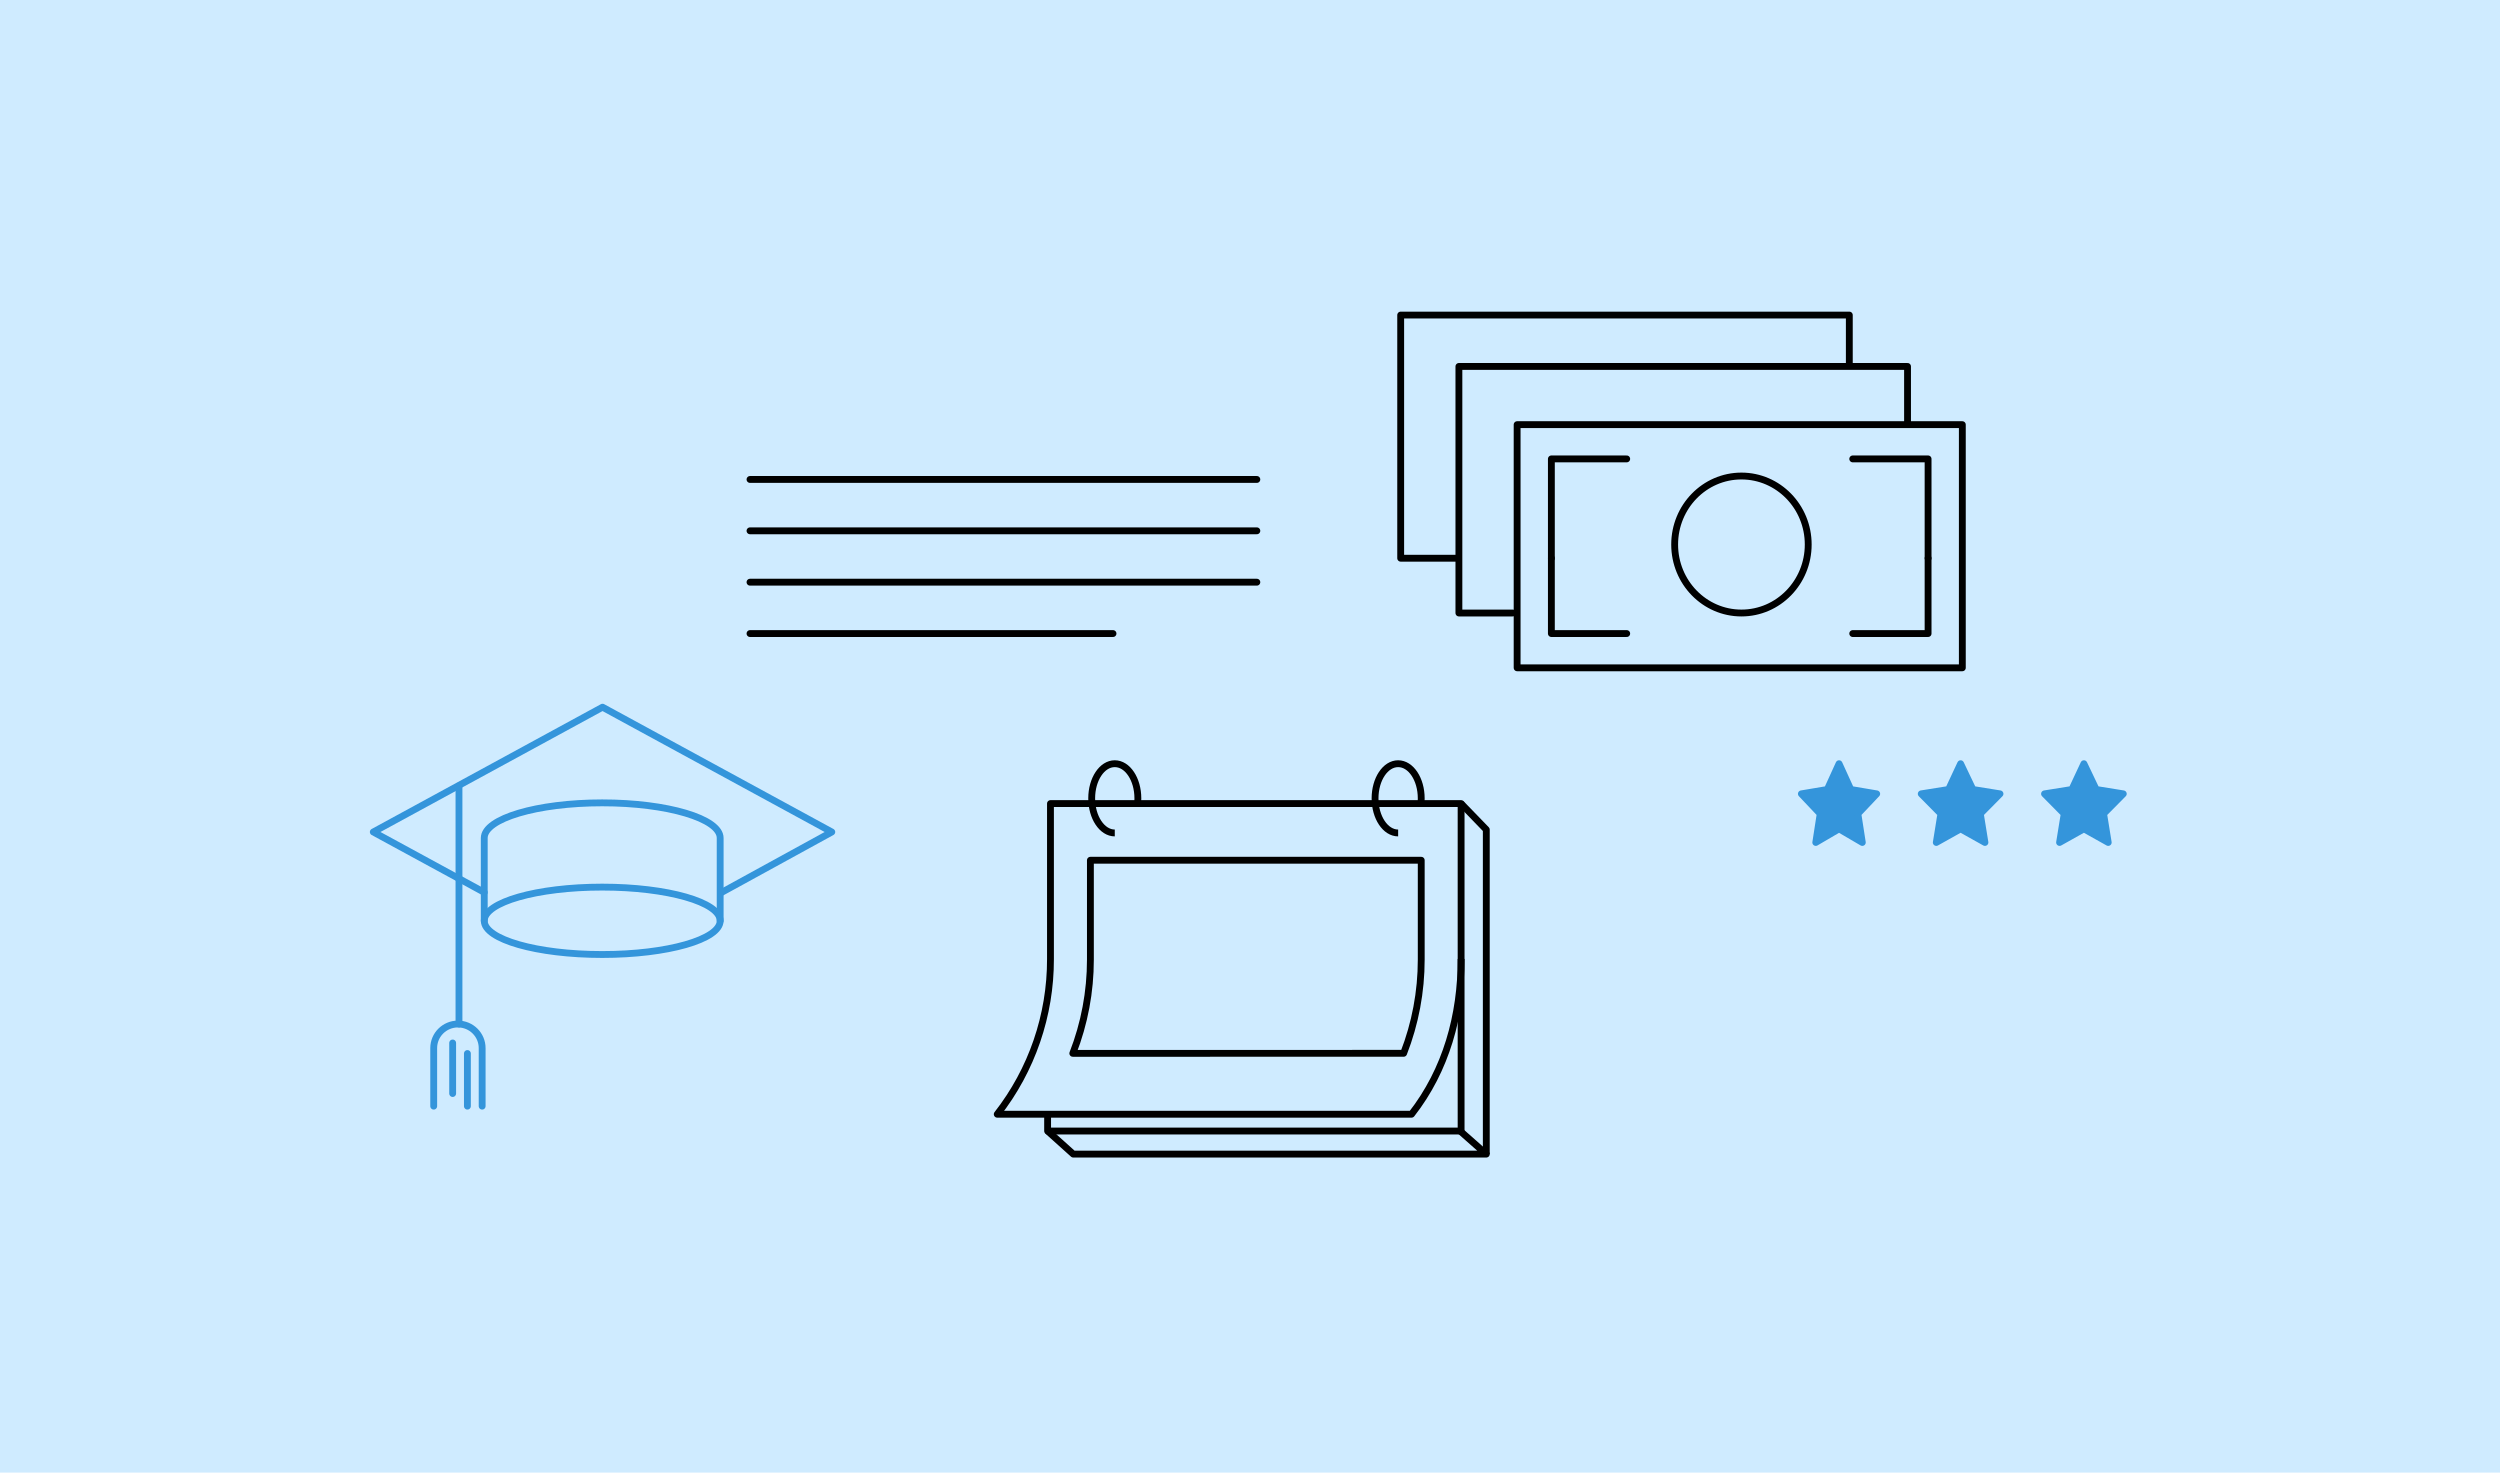 <?xml version="1.0" encoding="UTF-8"?> <svg xmlns="http://www.w3.org/2000/svg" width="730" height="430" viewBox="0 0 730 430" fill="none"> <rect width="730" height="430" fill="#CFEBFF"></rect> <path d="M412.167 325.355H291.193C301.296 312.422 306.77 296.471 306.737 280.057V234.646H426.644V280.057C426.675 296.471 422.268 312.421 412.167 325.355Z" stroke="black" stroke-width="2" stroke-miterlimit="10" stroke-linejoin="round"></path> <path d="M409.859 307.57C413.258 298.856 415.002 289.573 414.999 280.206V251.193H318.398V280.217C318.401 289.583 316.657 298.866 313.258 307.58L409.859 307.57Z" stroke="black" stroke-width="2" stroke-miterlimit="10" stroke-linejoin="round"></path> <path d="M305.902 325.812V330.258H426.644V280" stroke="black" stroke-width="2" stroke-miterlimit="10" stroke-linejoin="round"></path> <path d="M426.369 330.257L433.999 336.999H313.396L305.902 330.257" stroke="black" stroke-width="2" stroke-miterlimit="10" stroke-linejoin="round"></path> <path d="M426.644 234.646L433.998 242.249V337" stroke="black" stroke-width="2" stroke-miterlimit="10" stroke-linejoin="round"></path> <path d="M325.515 243.226C321.79 243.226 318.773 238.675 318.773 233.113C318.773 227.551 321.77 223 325.515 223C329.261 223 332.257 227.551 332.257 233.113C332.258 233.709 332.223 234.306 332.152 234.898" stroke="black" stroke-width="2" stroke-miterlimit="10" stroke-linejoin="round"></path> <path d="M408.257 243.226C404.531 243.226 401.515 238.675 401.515 233.113C401.515 227.551 404.511 223 408.257 223C412.002 223 414.998 227.551 414.998 233.113C414.999 233.708 414.964 234.302 414.894 234.893" stroke="black" stroke-width="2" stroke-miterlimit="10" stroke-linejoin="round"></path> <path d="M443 124H573V195H443V124Z" stroke="black" stroke-width="2" stroke-miterlimit="10" stroke-linecap="round" stroke-linejoin="round"></path> <path d="M557 123.909V107H426V179H441.698" stroke="black" stroke-width="2" stroke-miterlimit="10" stroke-linecap="round" stroke-linejoin="round"></path> <path d="M540 106.746V92H409V163H425.375" stroke="black" stroke-width="2" stroke-miterlimit="10" stroke-linecap="round" stroke-linejoin="round"></path> <path d="M541 185H563V163" stroke="black" stroke-width="2" stroke-miterlimit="10" stroke-linecap="round" stroke-linejoin="round"></path> <path d="M453 163V185H475" stroke="black" stroke-width="2" stroke-miterlimit="10" stroke-linecap="round" stroke-linejoin="round"></path> <path d="M475 134H453V156.308V163" stroke="black" stroke-width="2" stroke-miterlimit="10" stroke-linecap="round" stroke-linejoin="round"></path> <path d="M541 134H563V156.308V163" stroke="black" stroke-width="2" stroke-miterlimit="10" stroke-linecap="round" stroke-linejoin="round"></path> <path d="M508.5 179C497.73 179 489 170.046 489 159C489 147.954 497.73 139 508.5 139C519.27 139 528 147.954 528 159C528 170.046 519.27 179 508.5 179Z" stroke="black" stroke-width="2" stroke-miterlimit="10" stroke-linecap="round" stroke-linejoin="round"></path> <path d="M219 140H367" stroke="black" stroke-width="2" stroke-linecap="round"></path> <path d="M219 155H367" stroke="black" stroke-width="2" stroke-linecap="round"></path> <path d="M219 170H367" stroke="black" stroke-width="2" stroke-linecap="round"></path> <path d="M219 185H325" stroke="black" stroke-width="2" stroke-linecap="round"></path> <path d="M572.5 242.025L565.397 246L566.75 237.623L561 231.802L568.982 230.525L572.5 223L576.085 230.525L584 231.802L578.25 237.623L579.603 246L572.5 242.025Z" fill="#3495DB" stroke="#3495DB" stroke-width="2" stroke-miterlimit="10" stroke-linecap="round" stroke-linejoin="round"></path> <path d="M608.5 242.025L601.397 246L602.75 237.623L597 231.802L604.982 230.525L608.5 223L612.085 230.525L620 231.802L614.25 237.623L615.603 246L608.5 242.025Z" fill="#3495DB" stroke="#3495DB" stroke-width="2" stroke-miterlimit="10" stroke-linecap="round" stroke-linejoin="round"></path> <path d="M537 242.025L530.206 246L531.5 237.623L526 231.802L533.571 230.525L537 223L540.429 230.525L548 231.802L542.5 237.623L543.794 246L537 242.025Z" fill="#3495DB" stroke="#3495DB" stroke-width="2" stroke-miterlimit="10" stroke-linecap="round" stroke-linejoin="round"></path> <ellipse cx="175.846" cy="268.875" rx="34.444" ry="9.841" stroke="#3495DB" stroke-width="2" stroke-linecap="round" stroke-linejoin="round"></ellipse> <path d="M210.289 268.874L210.289 244.693C210.289 239.025 194.868 234.431 175.846 234.431C156.823 234.431 141.402 239.025 141.402 244.693L141.402 268.874" stroke="#3495DB" stroke-width="2" stroke-linecap="round" stroke-linejoin="round"></path> <path d="M134.021 229.51L134.021 299.012" stroke="#3495DB" stroke-width="2" stroke-linecap="round" stroke-linejoin="round"></path> <path d="M140.787 323V306.049C140.787 302.163 137.62 299.013 133.714 299.013C129.807 299.013 126.641 302.163 126.641 306.049V323" stroke="#3495DB" stroke-width="2" stroke-linecap="round" stroke-linejoin="round"></path> <path d="M136.481 307.623V323" stroke="#3495DB" stroke-width="2" stroke-linecap="round" stroke-linejoin="round"></path> <path d="M132.176 304.548V319.309" stroke="#3495DB" stroke-width="2" stroke-linecap="round" stroke-linejoin="round"></path> <path d="M210.615 260.638L242.883 242.942L175.941 206.495L109 242.942L141.402 260.571" stroke="#3495DB" stroke-width="2" stroke-linecap="round" stroke-linejoin="round"></path> </svg> 